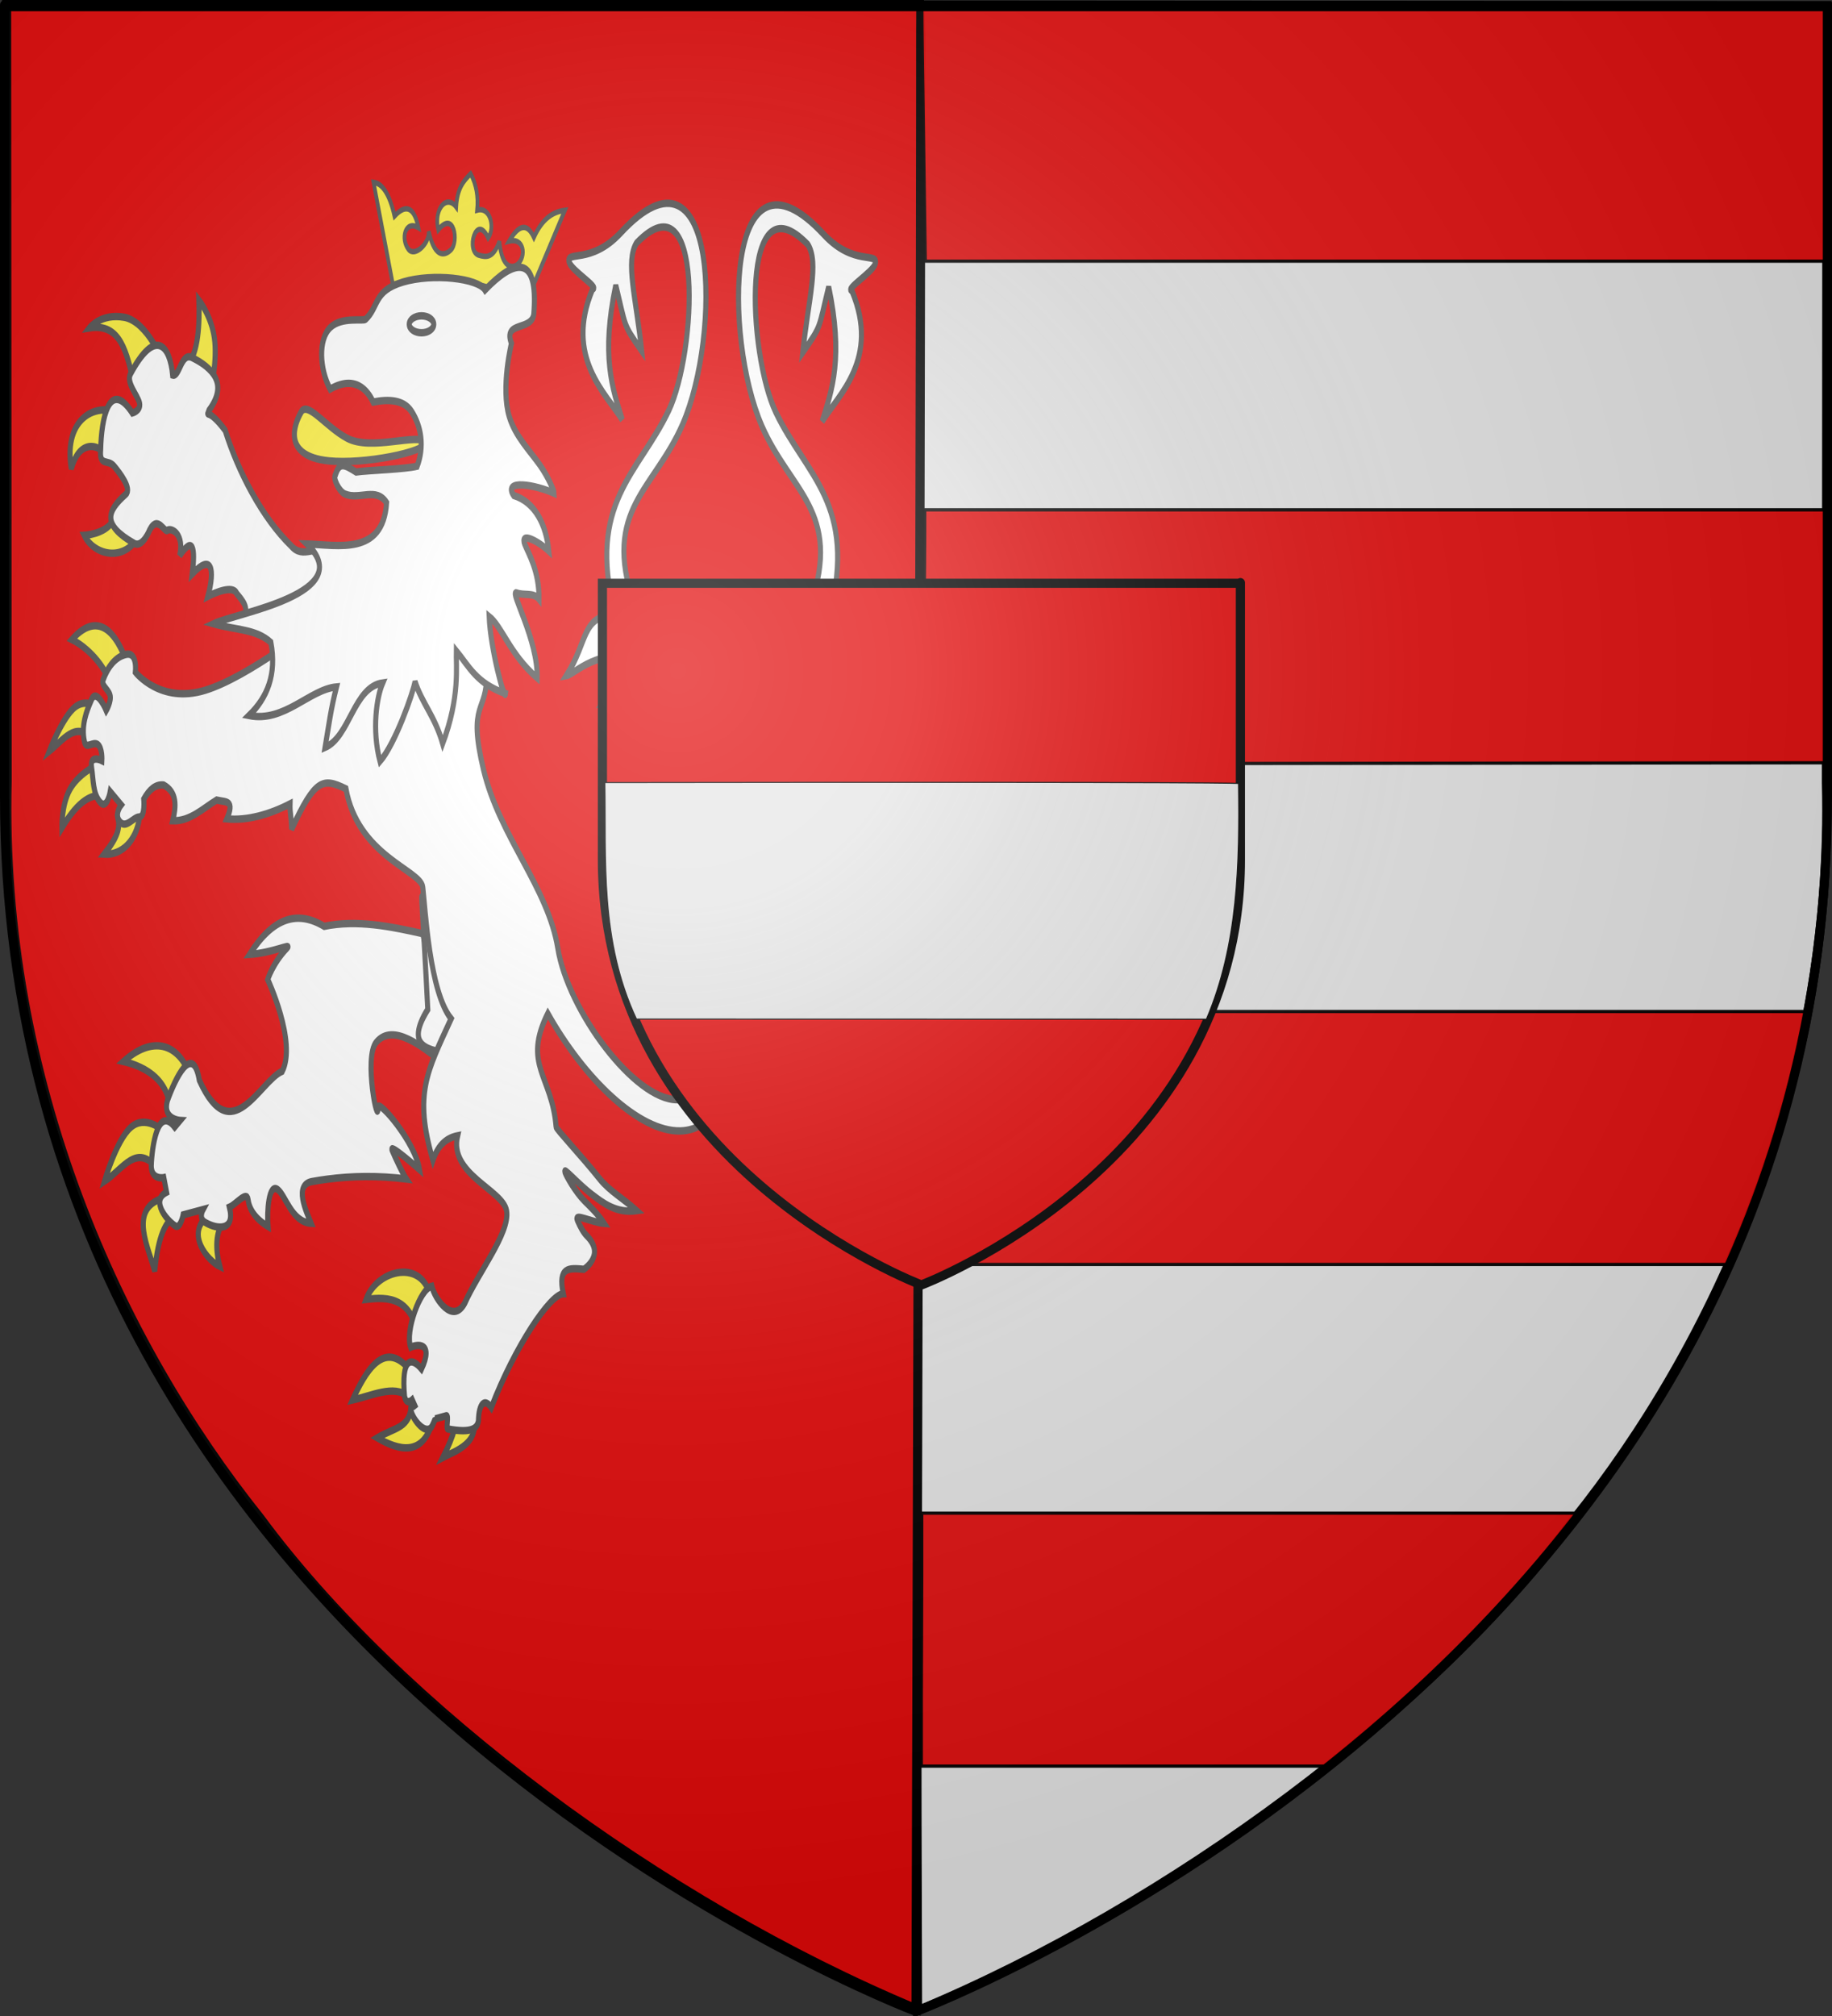 <?xml version="1.0" encoding="UTF-8" standalone="no"?>
<!-- Created with Inkscape (http://www.inkscape.org/) -->
<svg
   xmlns:svg="http://www.w3.org/2000/svg"
   xmlns="http://www.w3.org/2000/svg"
   xmlns:xlink="http://www.w3.org/1999/xlink"
   version="1.0"
   width="600"
   height="660"
   id="svg2">
  <rect width="100%" height="100%" fill="#333333" stroke="none"/>
  <desc
     id="desc4">Flag of Canton of Valais (Wallis)</desc>
  <defs
     id="defs6">
    <linearGradient
       id="linearGradient2893">
      <stop
         id="stop2895"
         style="stop-color:#ffffff;stop-opacity:0.314"
         offset="0" />
      <stop
         id="stop2897"
         style="stop-color:#ffffff;stop-opacity:0.251"
         offset="0.19" />
      <stop
         id="stop2901"
         style="stop-color:#6b6b6b;stop-opacity:0.125"
         offset="0.6" />
      <stop
         id="stop2899"
         style="stop-color:#000000;stop-opacity:0.125"
         offset="1" />
    </linearGradient>
    <linearGradient
       id="linearGradient2885">
      <stop
         id="stop2887"
         style="stop-color:#ffffff;stop-opacity:1"
         offset="0" />
      <stop
         id="stop2891"
         style="stop-color:#ffffff;stop-opacity:1"
         offset="0.229" />
      <stop
         id="stop2889"
         style="stop-color:#000000;stop-opacity:1"
         offset="1" />
    </linearGradient>
    <linearGradient
       id="linearGradient2955">
      <stop
         id="stop2867"
         style="stop-color:#fd0000;stop-opacity:1"
         offset="0" />
      <stop
         id="stop2873"
         style="stop-color:#e77275;stop-opacity:0.659"
         offset="0.5" />
      <stop
         id="stop2959"
         style="stop-color:#000000;stop-opacity:0.323"
         offset="1" />
    </linearGradient>
    <radialGradient
       cx="225.524"
       cy="218.901"
       r="300"
       fx="225.524"
       fy="218.901"
       id="radialGradient2961"
       xlink:href="#linearGradient2955"
       gradientUnits="userSpaceOnUse"
       gradientTransform="matrix(-4.167939e-4,2.183,-1.884,-3.599562e-4,615.597,-289.121)" />
    <polygon
       points="0,-1 0.588,0.809 -0.951,-0.309 0.951,-0.309 -0.588,0.809 0,-1 "
       transform="scale(53,53)"
       id="star" />
    <clipPath
       id="clip">
      <path
         d="M 0,-200 L 0,600 L 300,600 L 300,-200 L 0,-200 z"
         id="path10" />
    </clipPath>
    <radialGradient
       cx="225.524"
       cy="218.901"
       r="300"
       fx="225.524"
       fy="218.901"
       id="radialGradient1911"
       xlink:href="#linearGradient2955"
       gradientUnits="userSpaceOnUse"
       gradientTransform="matrix(-4.167939e-4,2.183,-1.884,-3.599562e-4,615.597,-289.121)" />
    <radialGradient
       cx="225.524"
       cy="218.901"
       r="300"
       fx="225.524"
       fy="218.901"
       id="radialGradient2865"
       xlink:href="#linearGradient2955"
       gradientUnits="userSpaceOnUse"
       gradientTransform="matrix(0,1.749,-1.593,-1.049767e-7,551.788,-191.29)" />
    <radialGradient
       cx="225.524"
       cy="218.901"
       r="300"
       fx="225.524"
       fy="218.901"
       id="radialGradient2871"
       xlink:href="#linearGradient2955"
       gradientUnits="userSpaceOnUse"
       gradientTransform="matrix(0,1.386,-1.323,-5.741131e-8,-158.082,-109.541)" />
    <radialGradient
       cx="221.445"
       cy="226.331"
       r="300"
       fx="221.445"
       fy="226.331"
       id="radialGradient3163"
       xlink:href="#linearGradient2893"
       gradientUnits="userSpaceOnUse"
       gradientTransform="matrix(1.353,0,0,1.349,-77.629,-85.747)" />
  </defs>
  <g
     id="layer3"
     style="display:inline">
    <path
       d="M 299.385,658.545 C 299.385,658.545 597.885,546.225 597.885,260.773 C 597.885,-24.678 597.885,2.221 597.885,2.221 L 0.885,2.221 L 0.885,260.773 C 0.885,546.225 299.385,658.545 299.385,658.545 z"
       id="path2855"
       style="fill:#ffffff;fill-opacity:1;fill-rule:evenodd;stroke:none;stroke-width:1px;stroke-linecap:butt;stroke-linejoin:miter;stroke-opacity:1" />
    <path
       d="M 300.504,658.302 C 298.617,2.778 298.994,1.646 298.994,1.646 L 598.366,1.835 L 598.178,256.31 C 600.685,354.801 561.336,440.251 515.365,497.581 C 469.801,559.374 384.03,623.443 300.504,658.302 z"
       id="path2412"
       style="fill:#e6e6e6;fill-rule:evenodd;stroke:#000000;stroke-width:3;stroke-linecap:butt;stroke-linejoin:miter;stroke-miterlimit:4;stroke-dasharray:none;stroke-opacity:1" />
    <path
       d="M 300.012,657.691 C 301.898,2.167 301.521,1.035 301.521,1.035 L 2.149,1.224 L 2.338,255.699 C -0.17,354.19 39.179,439.639 85.151,496.97 C 130.714,558.763 216.485,622.832 300.012,657.691 z"
       id="path3184"
       style="fill:#e20909;fill-rule:evenodd;stroke:#000000;stroke-width:3;stroke-linecap:butt;stroke-linejoin:miter;stroke-miterlimit:4;stroke-dasharray:none;stroke-opacity:1;display:inline" />
    <g
       transform="matrix(0.892,0,0,1.301,-540.759,-45.772)"
       id="g5478"
       style="stroke:#505050;stroke-opacity:1;display:inline">
      <g
         transform="matrix(0.5,5.107633e-2,-5.107633e-2,0.5,720.822,25.033)"
         id="g5472"
         style="fill:#fcef3c;fill-opacity:1;stroke:#505050;stroke-opacity:1">
        <g
           transform="matrix(0.997,-7.271119e-2,7.271119e-2,0.997,-35.168,-850.139)"
           id="g5474"
           style="fill:#fcef3c;fill-opacity:1;stroke:#505050;stroke-opacity:1">
          <path
             d="M 21.332,960.913 L 36.922,1011.561 C 69.9,1006.162 102.439,1006.592 134.096,1018.712 L 161.525,970.886 C 153.165,971.863 145.389,975.166 139.278,985.098 C 134.165,977.891 128.122,978.926 121.232,987.483 C 132.133,985.309 134.245,994.487 127.89,998.811 C 124.309,1001.248 116.211,1001.55 114.147,987.829 C 109.937,996.673 104.356,995.957 99.641,995.222 C 89.24,993.907 96.763,973.738 105.88,986.318 C 110.836,981.313 107.188,970.414 97.426,972.648 C 98.169,965.657 96.356,959.659 92.172,954.583 C 87.401,958.139 82.644,961.714 82.074,971.483 C 75,965.236 65.557,972.834 69.271,983.32 C 80.612,973.053 84.724,988.8 78.893,993.084 C 75.852,995.318 67.413,999.085 62.376,984.249 C 63.174,990.548 52.46,997.497 47.896,993.741 C 41.727,988.665 44.973,978.998 54.763,982.661 C 51.668,973.189 45.966,970.388 37.152,977.379 C 32.977,965.815 27.386,961.256 21.332,960.913 z"
             id="path5476"
             style="fill:#fcef3c;fill-opacity:1;fill-rule:evenodd;stroke:#505050;stroke-width:2.727;stroke-linecap:butt;stroke-linejoin:miter;stroke-miterlimit:4;stroke-dasharray:none;stroke-opacity:1;display:inline" />
        </g>
      </g>
      <path
         d="M 757.265,388.48 C 757.001,394.618 751.213,394.327 744.724,396.998 C 752.661,400.153 761.409,401.821 765.015,392.917 L 757.265,388.48 z"
         id="path7116"
         style="fill:#fcef3c;fill-opacity:1;fill-rule:evenodd;stroke:#505050;stroke-width:1.863;stroke-linecap:butt;stroke-linejoin:miter;stroke-miterlimit:4;stroke-dasharray:none;stroke-opacity:1;display:inline" />
      <path
         d="M 657.834,169.058 C 652.976,176.854 641.005,175.22 637.18,169.895 C 637.18,169.895 644.858,169.61 647.567,166.367 C 651.244,161.966 651.94,161.574 652.48,162.533 L 657.834,169.058 z"
         id="path7118"
         style="fill:#fcef3c;fill-opacity:1;fill-rule:evenodd;stroke:#505050;stroke-width:1.863;stroke-linecap:butt;stroke-linejoin:miter;stroke-miterlimit:4;stroke-dasharray:none;stroke-opacity:1;display:inline" />
      <path
         d="M 646.457,150.152 C 641.239,146.077 634.947,146.543 632.403,153.164 C 629.307,139.905 642.525,135.294 653.818,140.281 L 646.457,150.152 z"
         id="path7120"
         style="fill:#fcef3c;fill-opacity:1;fill-rule:evenodd;stroke:#505050;stroke-width:1.863;stroke-linecap:butt;stroke-linejoin:miter;stroke-miterlimit:4;stroke-dasharray:none;stroke-opacity:1;display:inline" />
      <path
         d="M 655.492,131.748 C 652.755,124.262 650.866,116.424 639.095,117.694 C 639.095,117.694 643.283,113.986 651.811,115.017 C 660.297,116.043 666.48,126.556 666.032,126.729 L 655.492,131.748 z"
         id="path7122"
         style="fill:#fcef3c;fill-opacity:1;fill-rule:evenodd;stroke:#505050;stroke-width:1.863;stroke-linecap:butt;stroke-linejoin:miter;stroke-miterlimit:4;stroke-dasharray:none;stroke-opacity:1;display:inline" />
      <path
         d="M 674.899,127.231 C 679.202,123.825 679.545,116.474 679.25,110.667 C 679.25,110.667 683.809,114.641 684.938,120.204 C 686.067,125.767 683.767,132.919 683.767,132.919 L 674.899,127.231 z"
         id="path7124"
         style="fill:#fcef3c;fill-opacity:1;fill-rule:evenodd;stroke:#505050;stroke-width:1.863;stroke-linecap:butt;stroke-linejoin:miter;stroke-miterlimit:4;stroke-dasharray:none;stroke-opacity:1;display:inline" />
      <path
         d="M 701.502,193.318 L 695.646,190.432 C 697.769,188.17 695.345,186.363 693.136,184.534 C 691.825,182.361 685.206,184.309 682.56,185.248 C 685.272,178.285 683.949,174.422 676.825,179.583 C 678.021,172.971 677.108,169.959 672.215,174.996 C 673.849,169.794 669.747,168.059 667.789,168.556 C 666.863,169.637 664.258,164.526 661.18,168.556 C 661.18,168.556 658.503,173.157 655.492,171.902 C 643.633,167.272 645.509,163.772 652.48,159.522 C 654.649,158.199 650.389,154.335 648.13,152.494 C 645.871,150.654 642.609,152.662 643.194,148.312 C 643.428,140.435 646.437,130.284 654.822,139.11 C 654.822,139.11 658.064,138.524 657.468,136.621 C 656.872,134.718 652.438,131.497 654.153,129.238 C 663.208,117.642 668.563,121.885 669.629,129.573 C 672.264,130.117 672.745,123.592 676.907,125.223 C 683.928,127.637 690.188,131.636 682.989,138.431 C 681.942,140.608 682.128,137.245 688.9,143.476 C 693.594,153.683 702.341,165.375 713.121,172.526 C 717.606,176.116 722.99,171.951 725.961,174.354 C 728.931,176.756 730.781,178.26 730.781,178.26 L 701.502,193.318 z"
         id="path7126"
         style="fill:#ffffff;fill-opacity:1;fill-rule:evenodd;stroke:#505050;stroke-width:1.863;stroke-linecap:butt;stroke-linejoin:miter;stroke-miterlimit:4;stroke-dasharray:none;stroke-opacity:1;display:inline" />
      <path
         d="M 668.714,316.137 C 669.362,307.312 660.047,303.655 651.559,302.295 C 662.083,295.843 671.57,297.424 676.167,305.962 L 668.714,316.137 z"
         id="path7128"
         style="fill:#fcef3c;fill-opacity:1;fill-rule:evenodd;stroke:#505050;stroke-width:1.863;stroke-linecap:butt;stroke-linejoin:miter;stroke-miterlimit:4;stroke-dasharray:none;stroke-opacity:1;display:inline" />
      <path
         d="M 664.218,329.387 C 656.437,322.584 651.308,329.45 644.579,332.463 C 644.579,332.463 648.957,322.082 654.28,318.858 C 659.604,315.634 665.874,319.568 665.874,319.568 L 664.218,329.387 z"
         id="path7130"
         style="fill:#fcef3c;fill-opacity:1;fill-rule:evenodd;stroke:#505050;stroke-width:1.863;stroke-linecap:butt;stroke-linejoin:miter;stroke-miterlimit:4;stroke-dasharray:none;stroke-opacity:1;display:inline" />
      <path
         d="M 670.133,341.336 C 666.99,342.8 664.298,346.072 663.035,355.06 C 661.125,349.726 653.235,339.501 665.785,336.751 L 670.133,341.336 z"
         id="path7132"
         style="fill:#fcef3c;fill-opacity:1;fill-rule:evenodd;stroke:#505050;stroke-width:1.863;stroke-linecap:butt;stroke-linejoin:miter;stroke-miterlimit:4;stroke-dasharray:none;stroke-opacity:1;display:inline" />
      <path
         d="M 688.116,342.756 C 685.439,345.484 685.194,349.255 686.933,353.876 C 682.614,352.501 674.54,345.866 682.201,341.336 L 688.116,342.756 z"
         id="path7134"
         style="fill:#fcef3c;fill-opacity:1;fill-rule:evenodd;stroke:#505050;stroke-width:1.863;stroke-linecap:butt;stroke-linejoin:miter;stroke-miterlimit:4;stroke-dasharray:none;stroke-opacity:1;display:inline" />
      <path
         d="M 725.254,268.281 C 715.417,264.229 706.572,266 697.862,275.345 C 705.949,275.012 713.299,272.543 711.759,273.643 C 706.444,277.438 704.516,281.659 704.516,281.659 C 704.516,281.659 715.301,297.468 709.863,304.746 C 701.7,307.186 691.192,324.761 679.417,307 C 677.012,297.292 670.499,306.714 667.697,312.106 C 665.807,316.89 672.392,317.137 672.392,317.137 L 670.38,318.795 C 664.199,313.205 661.978,323.809 661.771,328.596 C 661.855,332.193 666.374,331.522 666.374,331.522 L 667.38,335.192 C 661.465,337.309 667.468,342.297 670.715,343.726 C 672.535,344.312 673.473,340.894 673.473,340.894 L 680.758,339.553 C 680.758,339.553 678.911,341.884 681.839,342.888 C 685.904,344.474 692.639,345.141 690.466,338.956 C 692.727,338.29 696.892,334.708 697.316,337.054 C 697.732,339.356 699.854,341.851 704.636,343.81 C 704.19,340.157 704.835,332.769 708.247,334.538 C 711.195,336.067 713.376,342.721 720.454,343.007 C 718.514,339.749 714.09,333.343 720.79,332.508 C 722.621,332.28 724.472,332.082 726.343,331.914 C 735.473,331.093 745.099,330.994 755.384,331.857 C 754.384,330.835 751.321,326.459 750.192,324.583 C 749.054,322.693 760.26,329.493 760.26,329.493 C 758.593,322.421 745.033,311.646 745.033,313.791 C 745.033,319.21 739.788,301.351 744.301,297.536 C 750.472,292.321 761.966,299.006 767.086,301.671 C 769.555,298.937 773.453,294.558 771.875,291.535 C 768.818,285.677 763.934,278.371 761.459,270.125 C 749.53,268.298 737.299,266.574 725.254,268.281 z"
         id="path7136"
         style="fill:#ffffff;fill-opacity:1;fill-rule:evenodd;stroke:#505050;stroke-width:1.863;stroke-linecap:butt;stroke-linejoin:miter;stroke-miterlimit:4;stroke-dasharray:none;stroke-opacity:1;display:inline" />
      <path
         d="M 646.354,206.822 C 644.894,202.988 638.73,198.212 632.629,196.13 C 640.581,189.997 647.368,192.114 652.417,201.157 L 646.354,206.822 z"
         id="path7138"
         style="fill:#fcef3c;fill-opacity:1;fill-rule:evenodd;stroke:#505050;stroke-width:1.863;stroke-linecap:butt;stroke-linejoin:miter;stroke-miterlimit:4;stroke-dasharray:none;stroke-opacity:1;display:inline" />
      <path
         d="M 639.965,220.9 C 633.873,216.682 629.288,221.51 624.349,224.213 C 624.349,224.213 628.614,216.656 632.991,213.594 C 637.241,210.622 641.858,213.092 641.858,213.092 L 639.965,220.9 z"
         id="path7140"
         style="fill:#fcef3c;fill-opacity:1;fill-rule:evenodd;stroke:#505050;stroke-width:1.863;stroke-linecap:butt;stroke-linejoin:miter;stroke-miterlimit:4;stroke-dasharray:none;stroke-opacity:1;display:inline" />
      <path
         d="M 644.106,235.215 C 639.811,235.257 635.24,236.296 628.963,243.497 C 628.963,243.497 628.756,237.729 631.921,233.796 C 635.085,229.862 641.622,227.762 641.622,227.762 L 644.106,235.215 z"
         id="path7142"
         style="fill:#fcef3c;fill-opacity:1;fill-rule:evenodd;stroke:#505050;stroke-width:1.863;stroke-linecap:butt;stroke-linejoin:miter;stroke-miterlimit:4;stroke-dasharray:none;stroke-opacity:1;display:inline" />
      <path
         d="M 649.562,241.086 C 650.248,243.482 649.771,245.467 644.484,250.126 C 650.908,250.453 656.223,246.776 657.427,241.019 L 649.562,241.086 z"
         id="path7144"
         style="fill:#fcef3c;fill-opacity:1;fill-rule:evenodd;stroke:#505050;stroke-width:1.863;stroke-linecap:butt;stroke-linejoin:miter;stroke-miterlimit:4;stroke-dasharray:none;stroke-opacity:1;display:inline" />
      <path
         d="M 772.586,390.994 C 774.674,392.332 773.037,396.193 768.872,401.909 C 772.541,400.558 784.056,398.303 779.212,390.52 L 772.586,390.994 z"
         id="path7146"
         style="fill:#fcef3c;fill-opacity:1;fill-rule:evenodd;stroke:#505050;stroke-width:1.863;stroke-linecap:butt;stroke-linejoin:miter;stroke-miterlimit:4;stroke-dasharray:none;stroke-opacity:1;display:inline" />
      <path
         d="M 756.024,386.529 C 750.823,383.6 742.686,386.423 735.675,387.475 C 740.168,380.729 747.598,371.091 757.68,380.85 L 756.024,386.529 z"
         id="path7148"
         style="fill:#fcef3c;fill-opacity:1;fill-rule:evenodd;stroke:#505050;stroke-width:1.863;stroke-linecap:butt;stroke-linejoin:miter;stroke-miterlimit:4;stroke-dasharray:none;stroke-opacity:1;display:inline" />
      <path
         d="M 760.046,372.569 C 757.876,361.532 748.849,361.481 740.644,362.158 C 744.709,354.479 761.917,351.793 764.305,361.921 L 760.046,372.569 z"
         id="path7150"
         style="fill:#fcef3c;fill-opacity:1;fill-rule:evenodd;stroke:#505050;stroke-width:1.863;stroke-linecap:butt;stroke-linejoin:miter;stroke-miterlimit:4;stroke-dasharray:none;stroke-opacity:1;display:inline" />
      <path
         d="M 763.297,289.194 C 754.35,299.038 764.82,299.441 771.187,300.289 C 773.615,297.551 773.304,294.273 771.875,291.535 C 759.521,267.785 759.487,237.402 763.297,289.194 z"
         id="path7152"
         style="fill:#ffffff;fill-opacity:1;fill-rule:evenodd;stroke:#505050;stroke-width:1.863;stroke-linecap:butt;stroke-linejoin:miter;stroke-miterlimit:4;stroke-dasharray:none;stroke-opacity:1" />
      <path
         d="M 763.072,146.471 C 762.169,149.008 739.859,152.063 726.933,151.156 C 709.393,149.925 714.499,141.537 716.894,138.775 C 719.177,136.143 725.794,142.558 733.581,145.424 C 742.617,148.749 759.381,144.109 763.072,146.471 z"
         id="path7154"
         style="fill:#fcef3c;fill-opacity:1;fill-rule:evenodd;stroke:#505050;stroke-width:1.863;stroke-linecap:butt;stroke-linejoin:miter;stroke-miterlimit:4;stroke-dasharray:none;stroke-opacity:1;display:inline" />
      <path
         d="M 791.029,114.306 C 788.445,111.89 788.71,111.018 787.092,110.65 C 791.259,107.374 794.165,106.436 796.091,106.15"
         id="path2233"
         style="fill:#ffffff;fill-opacity:1;fill-rule:evenodd;stroke:#505050;stroke-width:1.863;stroke-linecap:butt;stroke-linejoin:miter;stroke-miterlimit:4;stroke-dasharray:none;stroke-opacity:1" />
      <path
         d="M 870.663,216.932 C 858.016,207.927 843.074,195.327 838.891,186.843 C 827.404,163.548 846.266,158.62 856.822,142.041 C 871.074,119.657 870.23,67.055 834.219,93.708 C 823.198,101.865 813.827,98.081 815.247,101.197 C 816.223,103.339 826.458,107.636 823.812,107.91 C 813.309,125.173 829.094,134.476 834.714,140.817 C 830.993,132.746 826.909,124.706 832.318,106.994 C 836.141,117.723 834.843,116.621 841.827,123.47 C 839.86,110.344 835.718,100.902 839.968,96.326 C 864.862,78.757 862.02,123.709 851.805,138.41 C 840.757,154.311 821.716,161.538 831.958,189.547 C 819.496,190.723 822.407,196.151 814.224,205.193 C 817.496,204.803 825.501,197.944 842.384,201.113 C 835.615,204.123 832.709,204.531 827.504,211.709 C 835.271,209.224 836.746,207.735 853.767,211.109 C 842.83,215.759 841.979,214.529 839.969,219.6 C 843.115,218.167 856.477,216.926 864.615,220.86 C 865.104,221.271 864.003,221.067 864.484,221.44 M 871.284,224.513 C 888.8,232.865 895.004,245.881 894.43,253.053 C 893.551,264.035 878.637,269.854 871.669,284.089 C 867.079,279.421 863.112,275.345 859.833,271.687 C 852.891,263.942 849.027,258.072 848.838,252.424 C 848.529,243.217 856.796,234.6 878.596,219.419 C 886.734,215.485 899.699,218.564 902.845,219.997 C 900.835,214.926 899.984,216.155 889.047,211.506 C 906.067,208.132 907.543,209.621 915.309,212.106 C 910.105,204.927 907.199,204.52 900.43,201.51 C 917.312,198.341 925.318,205.2 928.59,205.589 C 920.407,196.548 923.318,191.119 910.856,189.943 C 921.098,161.935 902.057,154.707 891.009,138.806 C 880.794,124.105 877.952,79.154 902.846,96.723 C 907.095,101.298 902.954,110.74 900.987,123.866 C 907.971,117.017 906.673,118.119 910.496,107.39 C 915.905,125.103 911.821,133.143 908.1,141.214 C 913.72,134.872 929.505,125.569 919.002,108.306 C 916.356,108.033 926.591,103.736 927.567,101.594 C 928.987,98.477 919.615,102.261 908.595,94.104 C 872.584,67.451 871.74,120.054 885.992,142.437 C 896.548,159.016 915.41,163.944 903.923,187.24 C 891.905,200.65 880.541,210.035 870.614,217.214 C 848.496,231.79 840.923,242.999 841.013,252.82 C 841.092,261.503 848.024,268.957 855.495,276.81 C 860.43,281.997 868.375,287.359 869.183,293.363 C 870.378,307.317 861.228,311.921 854.93,311.918 C 838.874,311.91 814.662,289.191 811.036,273.783 C 807.404,258.354 789.593,245.656 783.707,228.709 C 777.822,211.761 785.127,214.749 784.89,204.811 C 784.654,194.873 782.761,188.958 782.761,188.958 L 722.661,191.797 C 722.661,191.797 697.935,205.464 681.491,208.895 C 665.046,212.326 655.937,204.338 655.937,204.338 C 655.937,204.338 656.765,199.25 652.624,199.842 C 648.483,200.434 645.644,203.273 644.106,206.231 C 643.337,207.709 645.94,208.597 646.605,210.061 C 647.271,211.525 645.245,213.936 645.245,213.936 C 645.245,213.936 641.74,208.242 639.847,211.199 C 637.954,214.157 635.943,217.825 637.244,221.847 C 637.895,223.858 640.32,221.669 642.11,222.527 C 643.899,223.385 643.633,226.579 643.633,226.579 C 643.633,226.579 639.137,224.982 639.847,228.235 C 640.557,231.489 640.32,234.861 642.923,236.99 C 645.526,239.12 646.709,234.387 646.709,234.387 L 650.731,237.7 C 650.731,237.7 648.01,240.066 650.258,241.959 C 652.506,243.852 655.109,240.772 657.356,240.772 C 659.604,240.772 659.013,236.276 659.013,236.276 C 660.908,233.995 663.194,232.493 666.348,232.727 C 671.296,234.571 670.948,238.004 669.66,241.718 C 675.974,241.884 680.598,238.67 685.75,236.513 C 689.64,237.105 692.379,236.511 689.536,241.245 C 697.032,241.748 705.301,240.1 712.724,237.459 C 712.626,239.879 713.185,240.385 713.315,243.848 C 721.833,231.229 724.727,230.838 733.245,233.678 C 737.716,250.67 760.725,254.177 761.452,258.432 C 762.449,264.265 763.936,284.757 771.877,291.529 C 763.108,304.682 758.083,310.435 765.17,327.139 C 767.182,323.063 770.454,321.509 774.243,320.987 C 770.967,330.707 791.036,334.665 792.256,339.916 C 793.509,345.307 781.843,355.401 776.869,363.104 C 772.494,368.521 765.817,362.007 764.778,358.845 C 760.518,359.476 754.899,370.155 757.016,374.185 C 759.123,373.504 765.736,372.675 760.992,379.667 C 757.215,376.499 753.54,376.915 754.759,386.512 C 755.351,388.934 757.568,387.432 757.568,387.432 L 758.514,388.897 C 757.634,389.461 756.781,388.651 757.15,390.141 C 757.711,392.4 762.896,396.782 764.938,393.948 C 765.724,392.856 765.965,392.224 765.997,392.229 L 770.138,391.437 C 771.108,391.251 769.934,394.599 770.567,394.76 C 779.929,395.968 781.456,394.457 781.901,392.691 C 782.001,388.346 784.251,386.968 786.613,389.371 C 795.193,374.128 808.084,360.923 813.047,360.738 C 810.993,353.984 815.022,354.245 820.619,354.586 C 820.619,354.586 828.721,350.955 821.565,346.068 C 820.411,345.28 819.263,343.898 818.181,342.172 C 817.063,340.39 823.327,342.74 828.038,343.031 C 825.731,340.595 822.04,338.241 820.757,337.352 C 817.196,334.885 813.983,330.835 813.674,330.137 C 813.003,328.622 818.275,333.023 823.911,335.932 C 827.685,337.88 832.535,340.577 840.019,339.834 C 835.001,336.727 829.889,334.816 826.379,331.784 C 819.747,326.056 810.121,319.095 810.413,318.738 C 808.91,305.694 797.987,303.129 807.368,290.228 C 821.109,307.036 841.122,320.008 856.037,319.772 C 868.711,319.572 876.52,309.632 876.958,293.363 C 877.097,288.187 879.184,283.305 882.525,279.547 C 892.287,268.566 901.333,261.934 901.344,251.84 C 901.352,244.033 895.482,231.209 878.232,222.088 C 877.888,221.872 876.823,220.667 876.823,220.667"
         id="path7157"
         style="fill:#ffffff;fill-opacity:1;fill-rule:evenodd;stroke:#505050;stroke-width:1.863;stroke-linecap:butt;stroke-linejoin:miter;stroke-miterlimit:4;stroke-dasharray:none;stroke-opacity:1;display:inline" />
      <path
         d="M 757.383,138.775 C 754.532,135.745 748.932,135.591 743.246,136.349 C 742.293,135.049 738.125,128.898 727.435,133.087 C 723.582,128.201 722.935,120.489 727.602,117.527 C 731.872,114.817 739.632,116.07 740.485,115.519 C 745.48,112.289 743.316,108.371 754.204,106.15 C 765.163,103.914 781.789,105.191 784.32,108.157 C 794.875,100.593 803.985,98.64 802.222,114.18 C 801.496,118.649 790.836,115.862 794.031,121.588 C 794.031,121.588 790.028,132.752 793.188,139.946 C 795.347,144.864 800.567,148.439 804.387,152.128 C 807.628,155.258 809.705,158.863 809.705,159.304 C 802.921,157.175 790.629,155.702 794.861,159.856 C 802.426,161.501 806.691,166.865 807.726,173.832 C 803.826,171.301 797.122,168.965 798.876,172.07 C 800.134,174.294 804.274,178.819 804.12,185.917 C 802.172,184.213 798.723,185.125 795.841,184.371 C 793.228,183.688 803.788,196.136 803.457,205.788 C 793.488,199.864 790.667,192.906 785.826,190.307 C 786.288,198.375 791.556,211.795 791.849,209.715 C 781.236,207.193 778.397,202.834 773.767,198.96 C 773.644,202.658 775.202,210.53 768.768,222.262 C 765.846,215.317 761.198,212.201 758.618,206.703 C 757.932,209.572 751.263,222.469 745.752,226.763 C 742.699,218.741 744.539,210.621 746.736,207.035 C 736.009,208.065 734.727,220.619 725.594,223.267 C 726.973,217.613 727.676,213.733 729.777,208.041 C 719.831,208.67 710.61,217.067 697.654,215.236 C 704.361,210.713 707.884,204.917 705.685,196.832 C 700.173,193.451 693.109,193.79 684.603,192.147 C 693.462,189.282 737.694,184.568 718.952,172.07 C 730.158,172.29 746.884,175.076 748.181,161.697 C 744.419,157.706 738.227,161.032 732.956,159.522 C 730.734,158.885 728.335,155.447 729.39,154.659 C 730.885,151.5 732.404,151.964 736.949,153.949 C 741.267,153.519 754.977,153.26 759.391,152.494 C 762.092,147.548 760.957,142.574 757.383,138.775 z"
         id="path7159"
         style="fill:#ffffff;fill-opacity:1;fill-rule:evenodd;stroke:#505050;stroke-width:1.863;stroke-linecap:butt;stroke-linejoin:miter;stroke-miterlimit:4;stroke-dasharray:none;stroke-opacity:1;display:inline" />
      <path
         d="M 765.488,116.791 C 765.49,117.968 763.477,118.922 760.992,118.922 C 758.508,118.922 756.495,117.968 756.497,116.791 C 756.495,115.614 758.508,114.66 760.992,114.66 C 763.477,114.66 765.49,115.614 765.488,116.791 z"
         id="path7161"
         style="fill:#ffffff;fill-opacity:1;fill-rule:evenodd;stroke:#505050;stroke-width:1.863;stroke-linecap:butt;stroke-linejoin:miter;stroke-miterlimit:4;stroke-dasharray:none;stroke-opacity:1;display:inline" />
      <path
         d="M 855.428,276.5 L 855.626,276.797"
         id="path2046"
         style="fill:#ffffff;fill-opacity:1;fill-rule:evenodd;stroke:#505050;stroke-width:1.863;stroke-linecap:butt;stroke-linejoin:miter;stroke-miterlimit:4;stroke-dasharray:none;stroke-opacity:1" />
    </g>
    <path
       d="M 301.907,2.688 C 301.899,8.356 302.165,23.969 303.028,85.5 L 598.312,85.5 L 598.375,2.688 L 301.907,2.688 z"
       id="rect5054"
       style="opacity:0.96;fill:#e20909;fill-opacity:1;fill-rule:nonzero;stroke:#000000;stroke-width:1.061;stroke-linecap:round;stroke-linejoin:round;marker:none;marker-start:none;marker-mid:none;marker-end:none;stroke-miterlimit:4;stroke-dasharray:none;stroke-dashoffset:0;stroke-opacity:1;visibility:visible;display:inline;overflow:visible;enable-background:accumulate" />
    <path
       d="M 302.852,166.906 C 302.907,192.53 302.228,214.725 302.313,250.082 L 598.188,249.719 L 598.25,166.906 L 302.852,166.906 z"
       id="rect5567"
       style="opacity:0.96;fill:#e20909;fill-opacity:1;fill-rule:nonzero;stroke:#000000;stroke-width:1.061;stroke-linecap:round;stroke-linejoin:round;marker:none;marker-start:none;marker-mid:none;marker-end:none;stroke-miterlimit:4;stroke-dasharray:none;stroke-dashoffset:0;stroke-opacity:1;visibility:visible;display:inline;overflow:visible;enable-background:accumulate" />
    <path
       d="M 302.169,331.156 C 302.225,353.194 301.594,388.763 301.661,413.969 L 566.125,413.969 C 577.437,388.536 586.475,360.747 592.062,331.156 L 302.169,331.156 z"
       id="rect5569"
       style="opacity:0.96;fill:#e20909;fill-opacity:1;fill-rule:nonzero;stroke:#000000;stroke-width:1.061;stroke-linecap:round;stroke-linejoin:round;marker:none;marker-start:none;marker-mid:none;marker-end:none;stroke-miterlimit:4;stroke-dasharray:none;stroke-dashoffset:0;stroke-opacity:1;visibility:visible;display:inline;overflow:visible;enable-background:accumulate" />
    <path
       d="M 301.879,495.375 C 301.957,523.903 301.644,546.07 301.735,578.188 L 434.969,578.188 C 467.184,552.688 495.22,524.928 515.375,497.594 C 515.96,496.865 516.543,496.113 517.125,495.375 L 301.879,495.375 z"
       id="rect5571"
       style="opacity:0.96;fill:#e20909;fill-opacity:1;fill-rule:nonzero;stroke:#000000;stroke-width:1.061;stroke-linecap:round;stroke-linejoin:round;marker:none;marker-start:none;marker-mid:none;marker-end:none;stroke-miterlimit:4;stroke-dasharray:none;stroke-dashoffset:0;stroke-opacity:1;visibility:visible;display:inline;overflow:visible;enable-background:accumulate" />
    <path
       d="M 301.771,420.669 C 301.771,420.669 406.246,381.357 406.246,281.449 C 406.246,181.541 406.246,190.956 406.246,190.956 L 197.296,190.956 L 197.296,281.449 C 197.296,381.357 301.771,420.669 301.771,420.669 z"
       id="path5942"
       style="fill:#e20909;fill-opacity:1;fill-rule:evenodd;stroke:#000000;stroke-width:3;stroke-linecap:butt;stroke-linejoin:miter;stroke-miterlimit:4;stroke-dasharray:none;stroke-opacity:1;display:inline" />
    <path
       d="M 198.089,256.199 C 407.932,255.911 405.639,256.488 405.639,256.488 C 405.997,282.735 405.494,309.365 395.111,333.679 L 208.45,333.631 C 196.414,307.82 198.546,281.625 198.089,256.199 z"
       id="path2409"
       style="fill:#e6e6e6;fill-rule:evenodd;stroke:#000000;stroke-width:0.35;stroke-linecap:butt;stroke-linejoin:miter;stroke-miterlimit:4;stroke-dasharray:none;stroke-opacity:1;display:inline" />
  </g>
  <g
     id="layer4" />
  <g
     id="layer2">
    <path
       d="M 300,658.5 C 300,658.5 598.5,546.18 598.5,260.728 C 598.5,-24.723 598.5,2.176 598.5,2.176 L 1.5,2.176 L 1.5,260.728 C 1.5,546.18 300,658.5 300,658.5 z"
       id="path2875"
       style="opacity:1;fill:url(#radialGradient3163);fill-opacity:1;fill-rule:evenodd;stroke:none;stroke-width:1px;stroke-linecap:butt;stroke-linejoin:miter;stroke-opacity:1" />
  </g>
  <g
     id="layer1">
    <path
       d="M 300,658.5 C 300,658.5 1.5,546.18 1.5,260.728 C 1.5,-24.723 1.5,2.176 1.5,2.176 L 598.5,2.176 L 598.5,260.728 C 598.5,546.18 300,658.5 300,658.5 z"
       id="path1411"
       style="opacity:1;fill:none;fill-opacity:1;fill-rule:evenodd;stroke:#000000;stroke-width:3;stroke-linecap:butt;stroke-linejoin:miter;stroke-miterlimit:4;stroke-dasharray:none;stroke-opacity:1" />
  </g>
</svg>
